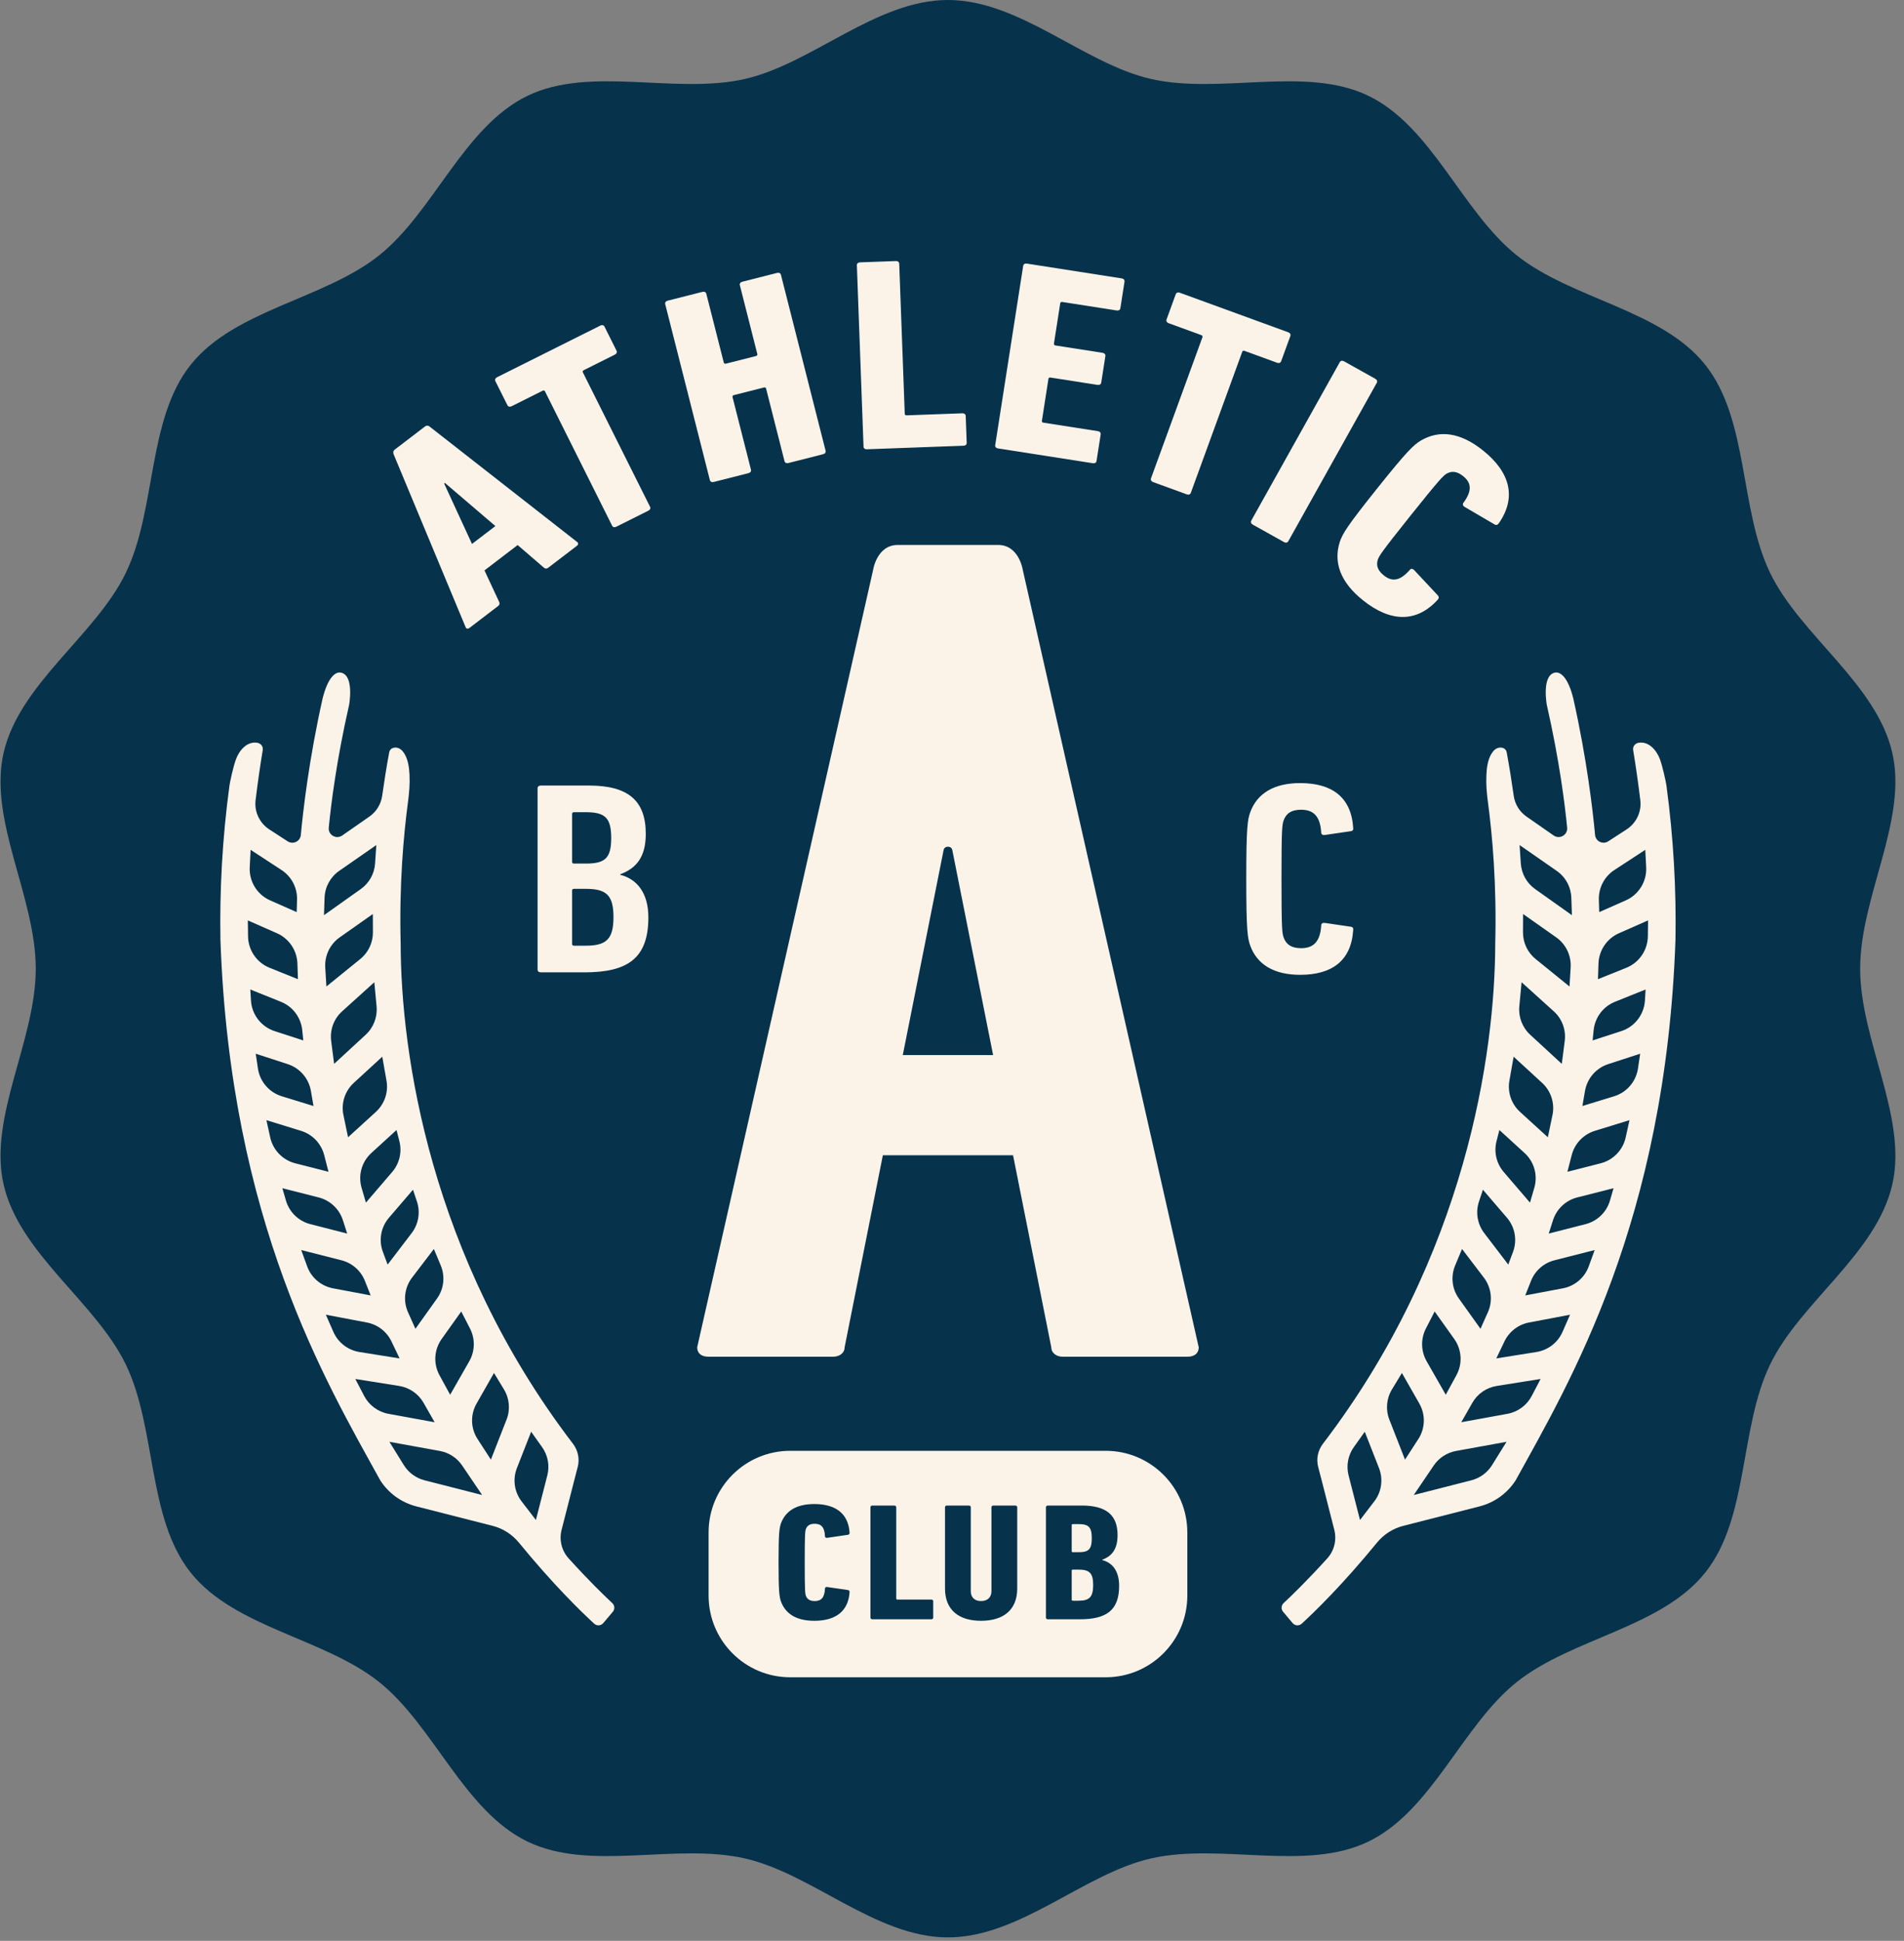 <svg width="157" height="160" viewBox="0 0 157 160" fill="none" xmlns="http://www.w3.org/2000/svg">
<rect x="0" y="0" width="157" height="160" fill="#808080" stroke="none"/>
<path fill-rule="evenodd" clip-rule="evenodd" d="M140.604 129.652C144.209 125.137 143.418 117.755 145.953 112.5C148.448 107.329 154.737 103.362 156.04 97.631C157.301 92.081 153.385 85.791 153.385 79.859C153.385 73.926 157.301 67.636 156.04 62.086C154.737 56.355 148.448 52.388 145.953 47.217C143.418 41.962 144.209 34.58 140.604 30.065C136.982 25.529 129.601 24.669 125.064 21.046C120.55 17.442 118.079 10.428 112.824 7.893C107.653 5.398 100.642 7.813 94.911 6.51C89.361 5.248 84.099 0 78.166 0C72.234 0 66.972 5.248 61.422 6.51C55.691 7.813 48.679 5.398 43.509 7.893C38.253 10.428 35.783 17.442 31.268 21.047C26.732 24.669 19.351 25.529 15.728 30.066C12.124 34.58 12.915 41.962 10.38 47.217C7.885 52.388 1.596 56.355 0.293 62.086C-0.968 67.636 2.948 73.926 2.948 79.859C2.948 85.791 -0.968 92.081 0.293 97.631C1.596 103.362 7.885 107.33 10.38 112.5C12.915 117.756 12.124 125.137 15.729 129.652C19.351 134.188 26.732 135.048 31.269 138.671C35.783 142.275 38.253 149.289 43.509 151.824C48.679 154.319 55.691 151.904 61.422 153.207C66.972 154.469 72.234 159.717 78.166 159.717C84.099 159.717 89.361 154.469 94.911 153.207C100.642 151.904 107.654 154.319 112.824 151.824C118.08 149.289 120.55 142.275 125.064 138.67C129.601 135.048 136.982 134.188 140.604 129.652Z" fill="#06324C"/>
<path fill-rule="evenodd" clip-rule="evenodd" d="M128.365 71.795C129.095 72.303 129.54 73.125 129.569 74.012L129.617 75.446L126.583 73.294C125.893 72.806 125.461 72.031 125.403 71.186L125.302 69.666L128.365 71.795ZM125.589 75.35L128.326 77.278C129.119 77.839 129.57 78.775 129.514 79.746L129.418 81.326L126.625 79.061C125.961 78.524 125.577 77.713 125.582 76.855L125.589 75.35ZM125.466 80.974L128.116 83.368C128.804 83.984 129.142 84.899 129.025 85.817L128.782 87.704L126.176 85.302C125.532 84.709 125.201 83.846 125.279 82.974L125.466 80.974ZM124.81 87.114L127.164 89.276C127.894 89.947 128.217 90.955 128.014 91.926L127.632 93.756L125.338 91.663C124.625 91.011 124.294 90.044 124.461 89.098L124.81 87.114ZM123.636 93.157L125.712 95.053C126.506 95.776 126.817 96.887 126.517 97.918L126.16 99.144L123.993 96.617C123.392 95.92 123.174 94.975 123.398 94.087L123.636 93.157ZM122.278 98.08L124.257 100.386C124.925 101.162 125.119 102.237 124.763 103.198L124.369 104.252L122.389 101.658C121.822 100.917 121.658 99.942 121.953 99.055L122.278 98.08ZM120.557 102.966L122.358 105.329C122.983 106.151 123.111 107.251 122.683 108.192L122.078 109.544L120.291 107.042C119.726 106.247 119.614 105.22 119.99 104.32L120.557 102.966ZM118.298 108.118L119.918 110.39C120.539 111.27 120.611 112.424 120.093 113.372L119.215 114.981L117.633 112.213C117.164 111.386 117.141 110.377 117.573 109.529L118.298 108.118ZM115.599 113.188L117.035 115.708C117.558 116.621 117.527 117.752 116.953 118.633L115.854 120.33L114.562 117.028C114.242 116.212 114.32 115.294 114.778 114.542L115.599 113.188ZM112.536 118.032L113.711 121.032C114.069 121.954 113.923 122.994 113.319 123.776L112.143 125.307L111.2 121.626C110.995 120.823 111.155 119.967 111.637 119.295L112.536 118.032ZM121.329 122.034L116.576 123.247L118.224 120.814C118.651 120.183 119.315 119.753 120.062 119.616L124.224 118.861L123.033 120.782C122.647 121.403 122.038 121.85 121.329 122.034ZM124.301 116.554L120.493 117.248L121.405 115.65C121.829 114.904 122.571 114.391 123.42 114.256L127.035 113.681L126.302 115.082C125.897 115.854 125.159 116.397 124.301 116.554ZM126.697 111.458L123.382 111.987L124.053 110.586C124.44 109.776 125.192 109.195 126.075 109.028L129.463 108.384L128.84 109.803C128.455 110.682 127.645 111.305 126.697 111.458ZM128.872 106.208L125.769 106.793L126.244 105.594C126.577 104.752 127.297 104.122 128.173 103.898L131.494 103.052L131.007 104.389C130.669 105.329 129.857 106.022 128.872 106.208ZM130.74 100.918L127.705 101.694L128.057 100.596C128.353 99.671 129.105 98.959 130.049 98.718L133.049 97.955L132.758 98.96C132.48 99.927 131.713 100.67 130.74 100.918ZM131.988 95.901L129.246 96.601L129.601 95.22C129.848 94.269 130.57 93.515 131.506 93.226L134.363 92.346L134.052 93.765C133.822 94.808 133.022 95.637 131.988 95.901ZM130.481 91.178L130.695 89.938C130.874 88.901 131.61 88.05 132.609 87.725L135.245 86.868L135.065 88.079C134.906 89.162 134.143 90.054 133.096 90.376L130.481 91.178ZM131.323 85.772L131.409 84.928C131.515 83.879 132.194 82.974 133.173 82.585L135.692 81.573L135.638 82.481C135.569 83.641 134.795 84.644 133.689 85.004L131.323 85.772ZM131.765 80.724L131.808 79.433C131.843 78.348 132.501 77.375 133.494 76.936L135.896 75.877L135.878 77.193C135.862 78.335 135.163 79.357 134.105 79.782L131.765 80.724ZM131.869 75.194L131.839 74.184C131.806 73.193 132.293 72.261 133.121 71.722L135.667 70.059L135.74 71.486C135.802 72.662 135.135 73.749 134.06 74.225L131.869 75.194ZM128.145 55.468C127.12 55.784 127.546 58.107 127.546 58.107C128.588 62.693 129.039 66.317 129.223 68.232C129.282 68.83 128.608 69.221 128.114 68.878L125.874 67.319C125.295 66.918 124.914 66.296 124.817 65.595C124.652 64.423 124.457 63.194 124.241 62.035C124.155 61.571 123.604 61.529 123.288 61.78C123.169 61.873 123.07 61.995 122.988 62.128C122.674 62.641 122.594 63.283 122.566 63.873C122.527 64.616 122.591 65.367 122.689 66.105C123.061 68.889 123.42 72.935 123.294 77.804C123.276 86.802 120.893 103.577 109.087 119.021C108.672 119.564 108.522 120.266 108.693 120.929L109.01 122.148L110.024 126.119C110.237 126.955 110.019 127.84 109.44 128.477C107.827 130.257 106.528 131.523 105.844 132.159C105.639 132.348 105.621 132.665 105.803 132.876L106.588 133.806C106.779 134.033 107.118 134.055 107.337 133.855C108.419 132.865 110.74 130.604 113.548 127.169C114.102 126.496 114.852 126.012 115.694 125.794L121.999 124.186C123.225 123.871 124.285 123.111 124.97 122.05C129.445 113.935 137.339 100.726 138.155 77.494C138.226 73.426 138.008 69.166 137.409 64.747C137.369 64.472 137.096 63.166 136.86 62.553C136.588 61.848 135.962 61.1 135.121 61.233C134.832 61.278 134.617 61.534 134.667 61.833C134.89 63.183 135.089 64.589 135.257 65.965C135.373 66.919 134.93 67.855 134.124 68.377L132.612 69.359C132.168 69.647 131.576 69.364 131.527 68.836C131.343 66.865 130.858 62.595 129.724 57.554C129.318 55.943 128.709 55.291 128.145 55.468Z" fill="#FBF3E8"/>
<path fill-rule="evenodd" clip-rule="evenodd" d="M31.03 69.666L30.929 71.186C30.872 72.031 30.439 72.806 29.749 73.294L26.715 75.446L26.763 74.012C26.793 73.125 27.237 72.303 27.967 71.795L31.03 69.666ZM30.75 76.855C30.755 77.713 30.372 78.524 29.708 79.061L26.914 81.326L26.819 79.746C26.762 78.775 27.213 77.839 28.007 77.278L30.744 75.35L30.75 76.855ZM31.053 82.974C31.131 83.846 30.8 84.709 30.156 85.302L27.551 87.704L27.308 85.817C27.191 84.899 27.528 83.984 28.216 83.368L30.866 80.974L31.053 82.974ZM31.871 89.098C32.038 90.044 31.707 91.011 30.994 91.663L28.7 93.756L28.319 91.926C28.115 90.955 28.438 89.947 29.168 89.276L31.522 87.114L31.871 89.098ZM32.934 94.087C33.158 94.975 32.94 95.92 32.339 96.617L30.172 99.144L29.815 97.918C29.515 96.887 29.827 95.776 30.62 95.053L32.697 93.157L32.934 94.087ZM34.38 99.055C34.674 99.942 34.51 100.917 33.944 101.658L31.963 104.252L31.57 103.198C31.213 102.237 31.407 101.162 32.075 100.386L34.054 98.08L34.38 99.055ZM36.342 104.32C36.718 105.22 36.606 106.247 36.041 107.042L34.255 109.544L33.649 108.192C33.222 107.251 33.349 106.151 33.975 105.329L35.776 102.966L36.342 104.32ZM38.759 109.529C39.191 110.377 39.169 111.386 38.7 112.213L37.118 114.981L36.239 113.372C35.721 112.424 35.793 111.27 36.415 110.39L38.034 108.118L38.759 109.529ZM41.555 114.542C42.012 115.294 42.09 116.212 41.77 117.028L40.478 120.33L39.379 118.633C38.806 117.752 38.775 116.621 39.297 115.708L40.734 113.188L41.555 114.542ZM44.696 119.295C45.177 119.967 45.337 120.823 45.132 121.626L44.189 125.307L43.013 123.776C42.409 122.994 42.263 121.954 42.621 121.032L43.797 118.032L44.696 119.295ZM33.299 120.782L32.108 118.861L36.27 119.616C37.018 119.753 37.681 120.183 38.108 120.814L39.756 123.247L35.003 122.034C34.294 121.85 33.685 121.403 33.299 120.782ZM30.03 115.082L29.298 113.681L32.913 114.256C33.761 114.391 34.503 114.904 34.927 115.65L35.839 117.248L32.031 116.554C31.173 116.397 30.435 115.854 30.03 115.082ZM27.492 109.803L26.869 108.384L30.258 109.028C31.14 109.195 31.892 109.776 32.279 110.586L32.95 111.987L29.635 111.458C28.688 111.305 27.877 110.682 27.492 109.803ZM25.325 104.389L24.838 103.052L28.16 103.898C29.035 104.122 29.755 104.752 30.088 105.594L30.564 106.793L27.46 106.208C26.475 106.022 25.663 105.329 25.325 104.389ZM23.574 98.96L23.284 97.955L26.283 98.718C27.227 98.959 27.98 99.671 28.276 100.596L28.627 101.694L25.593 100.918C24.62 100.67 23.852 99.927 23.574 98.96ZM22.28 93.765L21.969 92.346L24.826 93.226C25.762 93.515 26.484 94.269 26.731 95.22L27.087 96.601L24.345 95.901C23.31 95.637 22.511 94.808 22.28 93.765ZM23.236 90.376C22.189 90.054 21.426 89.162 21.267 88.079L21.087 86.868L23.723 87.725C24.723 88.05 25.459 88.901 25.637 89.938L25.851 91.178L23.236 90.376ZM22.643 85.004C21.537 84.644 20.764 83.641 20.694 82.481L20.641 81.573L23.159 82.585C24.138 82.974 24.817 83.879 24.923 84.928L25.009 85.772L22.643 85.004ZM22.227 79.782C21.169 79.357 20.47 78.335 20.454 77.193L20.436 75.877L22.838 76.936C23.832 77.375 24.489 78.348 24.524 79.433L24.567 80.724L22.227 79.782ZM22.273 74.225C21.197 73.749 20.53 72.662 20.592 71.486L20.665 70.059L23.211 71.722C24.04 72.261 24.527 73.193 24.493 74.184L24.463 75.194L22.273 74.225ZM26.608 57.554C25.474 62.595 24.989 66.865 24.805 68.836C24.756 69.364 24.165 69.647 23.72 69.359L22.208 68.377C21.403 67.855 20.959 66.919 21.075 65.965C21.243 64.589 21.442 63.183 21.665 61.833C21.715 61.534 21.5 61.278 21.211 61.233C20.37 61.1 19.744 61.848 19.473 62.553C19.236 63.166 18.963 64.472 18.923 64.747C18.324 69.166 18.107 73.426 18.177 77.494C18.993 100.726 26.887 113.935 31.362 122.05C32.047 123.111 33.107 123.871 34.333 124.186L40.638 125.794C41.48 126.012 42.23 126.496 42.785 127.169C45.592 130.604 47.914 132.865 48.995 133.855C49.214 134.055 49.553 134.033 49.744 133.806L50.53 132.876C50.712 132.665 50.694 132.348 50.488 132.159C49.804 131.523 48.505 130.257 46.892 128.477C46.313 127.84 46.095 126.955 46.308 126.119L47.323 122.148L47.639 120.929C47.811 120.266 47.661 119.564 47.245 119.021C35.439 103.577 33.056 86.802 33.038 77.804C32.913 72.935 33.272 68.889 33.643 66.105C33.742 65.367 33.805 64.616 33.767 63.873C33.738 63.283 33.658 62.641 33.344 62.128C33.263 61.995 33.163 61.873 33.044 61.78C32.728 61.529 32.177 61.571 32.091 62.035C31.876 63.194 31.68 64.423 31.515 65.595C31.418 66.296 31.037 66.918 30.459 67.319L28.218 68.878C27.724 69.221 27.05 68.83 27.109 68.232C27.294 66.317 27.744 62.693 28.787 58.107C28.787 58.107 29.212 55.784 28.187 55.468C27.623 55.291 27.015 55.943 26.608 57.554Z" fill="#FBF3E8"/>
<path fill-rule="evenodd" clip-rule="evenodd" d="M40.849 43.368L36.688 39.812L36.624 39.861L38.92 44.842L40.849 43.368ZM32.449 37.428C32.408 37.288 32.417 37.167 32.544 37.07L35.045 35.158C35.173 35.061 35.312 35.069 35.416 35.16L47.599 44.688C47.703 44.78 47.695 44.901 47.567 44.998L45.215 46.796C45.066 46.91 44.947 46.886 44.844 46.794L42.684 44.934L39.949 47.024L41.156 49.613C41.217 49.737 41.208 49.858 41.06 49.971L38.707 51.77C38.58 51.867 38.461 51.843 38.4 51.719L32.449 37.428Z" fill="#FBF3E8"/>
<path fill-rule="evenodd" clip-rule="evenodd" d="M50.815 43.425C50.672 43.496 50.536 43.463 50.475 43.341L44.939 32.266C44.899 32.185 44.831 32.168 44.735 32.216L42.182 33.492C42.039 33.564 41.903 33.531 41.842 33.409L40.848 31.421C40.787 31.299 40.842 31.17 40.985 31.099L49.505 26.84C49.648 26.768 49.784 26.802 49.845 26.924L50.838 28.912C50.899 29.033 50.844 29.162 50.701 29.234L48.148 30.51C48.052 30.558 48.025 30.622 48.065 30.703L53.602 41.779C53.662 41.9 53.608 42.029 53.464 42.1L50.815 43.425Z" fill="#FBF3E8"/>
<path fill-rule="evenodd" clip-rule="evenodd" d="M54.852 25.072C54.819 24.941 54.9 24.826 55.055 24.787L57.925 24.059C58.081 24.02 58.206 24.081 58.24 24.213L59.68 29.884C59.702 29.972 59.765 30.003 59.868 29.977L62.325 29.354C62.428 29.327 62.469 29.27 62.446 29.182L61.007 23.511C60.973 23.379 61.054 23.265 61.209 23.226L64.08 22.497C64.235 22.458 64.361 22.52 64.394 22.652L68.077 37.159C68.111 37.291 68.029 37.405 67.874 37.444L65.004 38.173C64.849 38.212 64.723 38.15 64.69 38.019L63.172 32.04C63.15 31.952 63.087 31.921 62.983 31.947L60.526 32.57C60.423 32.596 60.383 32.654 60.405 32.742L61.923 38.72C61.956 38.852 61.875 38.967 61.72 39.006L58.849 39.734C58.694 39.773 58.569 39.712 58.535 39.58L54.852 25.072Z" fill="#FBF3E8"/>
<path fill-rule="evenodd" clip-rule="evenodd" d="M70.655 21.865C70.65 21.729 70.753 21.634 70.913 21.628L73.873 21.52C74.033 21.514 74.143 21.601 74.148 21.737L74.604 34.11C74.607 34.201 74.662 34.244 74.769 34.24L79.355 34.071C79.515 34.066 79.625 34.152 79.63 34.288L79.712 36.509C79.717 36.645 79.614 36.739 79.454 36.745L71.481 37.038C71.321 37.044 71.211 36.958 71.206 36.822L70.655 21.865Z" fill="#FBF3E8"/>
<path fill-rule="evenodd" clip-rule="evenodd" d="M84.37 21.913C84.391 21.779 84.51 21.706 84.668 21.73L92.497 22.951C92.655 22.976 92.747 23.082 92.726 23.216L92.383 25.412C92.362 25.547 92.243 25.62 92.085 25.595L87.604 24.896C87.498 24.88 87.439 24.917 87.424 25.006L86.907 28.323C86.893 28.412 86.939 28.466 87.044 28.482L90.919 29.087C91.077 29.111 91.168 29.217 91.148 29.352L90.805 31.547C90.784 31.682 90.664 31.755 90.506 31.731L86.631 31.126C86.526 31.11 86.466 31.146 86.452 31.236L85.914 34.687C85.9 34.777 85.945 34.83 86.051 34.846L90.532 35.545C90.69 35.57 90.782 35.676 90.761 35.81L90.418 38.006C90.397 38.141 90.278 38.214 90.12 38.189L82.291 36.968C82.133 36.944 82.041 36.837 82.062 36.703L84.37 21.913Z" fill="#FBF3E8"/>
<path fill-rule="evenodd" clip-rule="evenodd" d="M95.081 39.742C94.931 39.687 94.861 39.565 94.908 39.437L99.149 27.805C99.18 27.72 99.145 27.658 99.045 27.622L96.363 26.644C96.213 26.589 96.143 26.467 96.19 26.34L96.951 24.252C96.998 24.124 97.129 24.075 97.279 24.13L106.228 27.393C106.378 27.447 106.447 27.569 106.401 27.697L105.639 29.785C105.593 29.913 105.462 29.962 105.311 29.907L102.629 28.929C102.529 28.892 102.463 28.916 102.432 29.002L98.191 40.635C98.145 40.762 98.014 40.811 97.863 40.756L95.081 39.742Z" fill="#FBF3E8"/>
<path fill-rule="evenodd" clip-rule="evenodd" d="M110.478 29.852C110.544 29.733 110.682 29.706 110.822 29.784L113.407 31.228C113.547 31.306 113.595 31.437 113.529 31.556L106.228 44.624C106.162 44.743 106.024 44.77 105.884 44.692L103.299 43.248C103.159 43.169 103.11 43.038 103.177 42.919L110.478 29.852Z" fill="#FBF3E8"/>
<path fill-rule="evenodd" clip-rule="evenodd" d="M113.547 40.281C116.039 37.164 116.561 36.682 117.16 36.318C118.694 35.425 120.406 35.633 122.281 37.132C124.552 38.947 125.064 41.041 123.575 43.16C123.49 43.266 123.378 43.322 123.218 43.222L120.775 41.792C120.636 41.71 120.574 41.574 120.673 41.45C121.396 40.46 121.339 39.805 120.652 39.255C120.152 38.855 119.718 38.799 119.275 39.054C118.98 39.254 118.768 39.433 116.318 42.496C113.868 45.561 113.739 45.806 113.61 46.139C113.459 46.627 113.609 47.037 114.109 47.437C114.796 47.987 115.448 47.898 116.254 46.975C116.354 46.851 116.5 46.882 116.611 46.999L118.544 49.067C118.676 49.201 118.647 49.323 118.562 49.429C116.822 51.348 114.667 51.309 112.396 49.494C110.521 47.995 109.941 46.37 110.475 44.677C110.698 44.014 111.054 43.398 113.547 40.281Z" fill="#FBF3E8"/>
<path fill-rule="evenodd" clip-rule="evenodd" d="M88.939 129.397H88.469C88.404 129.397 88.371 129.425 88.371 129.48V131.88C88.371 131.935 88.404 131.962 88.469 131.962H88.939C89.832 131.962 90.14 131.659 90.14 130.666C90.14 129.687 89.832 129.397 88.939 129.397Z" fill="#FBF3E8"/>
<path fill-rule="evenodd" clip-rule="evenodd" d="M88.469 127.963H88.939C89.766 127.963 90.026 127.729 90.026 126.805C90.026 125.895 89.766 125.646 88.939 125.646H88.469C88.404 125.646 88.371 125.674 88.371 125.729V127.88C88.371 127.936 88.404 127.963 88.469 127.963Z" fill="#FBF3E8"/>
<path fill-rule="evenodd" clip-rule="evenodd" d="M89.02 133.493H86.408C86.311 133.493 86.246 133.438 86.246 133.355V124.254C86.246 124.171 86.311 124.116 86.408 124.116H89.199C91.243 124.116 92.152 124.915 92.152 126.556C92.152 127.701 91.697 128.28 90.886 128.584V128.611C91.697 128.818 92.282 129.48 92.282 130.735C92.282 132.804 91.178 133.493 89.02 133.493ZM83.878 130.956C83.878 132.721 82.742 133.617 80.892 133.617C79.059 133.617 77.923 132.721 77.923 130.956V124.254C77.923 124.171 77.988 124.116 78.085 124.116H79.886C79.984 124.116 80.049 124.171 80.049 124.254V131.176C80.049 131.673 80.357 131.99 80.892 131.99C81.444 131.99 81.752 131.673 81.752 131.176V124.254C81.752 124.171 81.817 124.116 81.915 124.116H83.716C83.813 124.116 83.878 124.171 83.878 124.254V130.956ZM76.951 133.355C76.951 133.438 76.885 133.493 76.788 133.493H71.937C71.84 133.493 71.775 133.438 71.775 133.355V124.254C71.775 124.171 71.84 124.116 71.937 124.116H73.738C73.835 124.116 73.9 124.171 73.9 124.254V131.783C73.9 131.838 73.933 131.866 73.997 131.866H76.788C76.885 131.866 76.951 131.921 76.951 132.004V133.355ZM66.453 131.563C66.567 131.852 66.794 131.99 67.183 131.99C67.719 131.99 67.995 131.7 68.027 130.956C68.027 130.859 68.109 130.818 68.206 130.832L69.909 131.08C70.023 131.094 70.055 131.163 70.055 131.245C69.958 132.818 68.92 133.617 67.151 133.617C65.691 133.617 64.799 133.066 64.409 132.059C64.263 131.659 64.198 131.232 64.198 128.804C64.198 126.377 64.263 125.95 64.409 125.55C64.799 124.543 65.691 123.992 67.151 123.992C68.92 123.992 69.958 124.791 70.055 126.363C70.055 126.446 70.023 126.515 69.909 126.529L68.206 126.777C68.109 126.791 68.027 126.749 68.027 126.653C67.995 125.908 67.719 125.619 67.183 125.619C66.794 125.619 66.567 125.757 66.453 126.046C66.388 126.253 66.356 126.418 66.356 128.804C66.356 131.19 66.388 131.356 66.453 131.563ZM91.169 119.603H65.163C61.444 119.603 58.429 122.618 58.429 126.337V131.54C58.429 135.259 61.444 138.274 65.163 138.274H91.169C94.889 138.274 97.904 135.259 97.904 131.54V126.337C97.904 122.618 94.889 119.603 91.169 119.603Z" fill="#FBF3E8"/>
<path fill-rule="evenodd" clip-rule="evenodd" d="M47.336 77.963H48.295C50 77.963 50.586 77.419 50.586 75.608C50.586 73.796 50 73.275 48.295 73.275H47.336C47.229 73.275 47.176 73.32 47.176 73.411V77.827C47.176 77.918 47.229 77.963 47.336 77.963ZM48.295 71.192C49.866 71.192 50.399 70.784 50.399 69.086C50.399 67.387 49.866 66.957 48.295 66.957H47.336C47.229 66.957 47.176 67.002 47.176 67.093V71.056C47.176 71.146 47.229 71.192 47.336 71.192H48.295ZM44.326 64.987C44.326 64.851 44.432 64.76 44.592 64.76H48.561C51.811 64.76 53.249 66.006 53.249 68.746C53.249 70.648 52.477 71.577 51.145 72.075V72.12C52.504 72.46 53.463 73.592 53.463 75.63C53.463 79.05 51.704 80.159 48.188 80.159H44.592C44.432 80.159 44.326 80.069 44.326 79.933V64.987Z" fill="#FBF3E8"/>
<path fill-rule="evenodd" clip-rule="evenodd" d="M102.764 72.46C102.764 68.18 102.871 67.546 103.11 66.912C103.67 65.44 105.002 64.557 107.213 64.557C109.797 64.557 111.421 65.689 111.581 68.248C111.608 68.384 111.555 68.497 111.395 68.52L109.237 68.837C109.077 68.859 108.944 68.791 108.944 68.633C108.864 67.319 108.331 66.753 107.292 66.753C106.493 66.753 106.067 67.048 105.854 67.614C105.721 67.976 105.668 68.293 105.668 72.46C105.668 76.627 105.721 76.944 105.854 77.306C106.067 77.872 106.493 78.167 107.292 78.167C108.331 78.167 108.864 77.601 108.944 76.287C108.944 76.129 109.077 76.061 109.237 76.083L111.395 76.401C111.555 76.423 111.608 76.536 111.581 76.672C111.421 79.231 109.797 80.363 107.213 80.363C105.002 80.363 103.67 79.481 103.11 78.008C102.871 77.374 102.764 76.74 102.764 72.46Z" fill="#FBF3E8"/>
<path fill-rule="evenodd" clip-rule="evenodd" d="M74.442 86.979L77.805 70.093C77.838 69.894 78.004 69.796 78.166 69.806C78.329 69.796 78.494 69.894 78.528 70.093L81.89 86.979H74.442ZM84.338 46.991C84.338 46.991 84.037 44.926 82.303 44.926H74.029C72.295 44.926 71.994 46.991 71.994 46.991L57.488 111.071C57.488 111.558 57.829 111.845 58.404 111.845H68.73C69.189 111.845 69.646 111.558 69.646 111.071L72.798 95.24H83.535L86.687 111.071C86.687 111.558 87.144 111.845 87.603 111.845H97.929C98.503 111.845 98.845 111.558 98.845 111.071L84.338 46.991Z" fill="#FBF3E8"/>
</svg>
